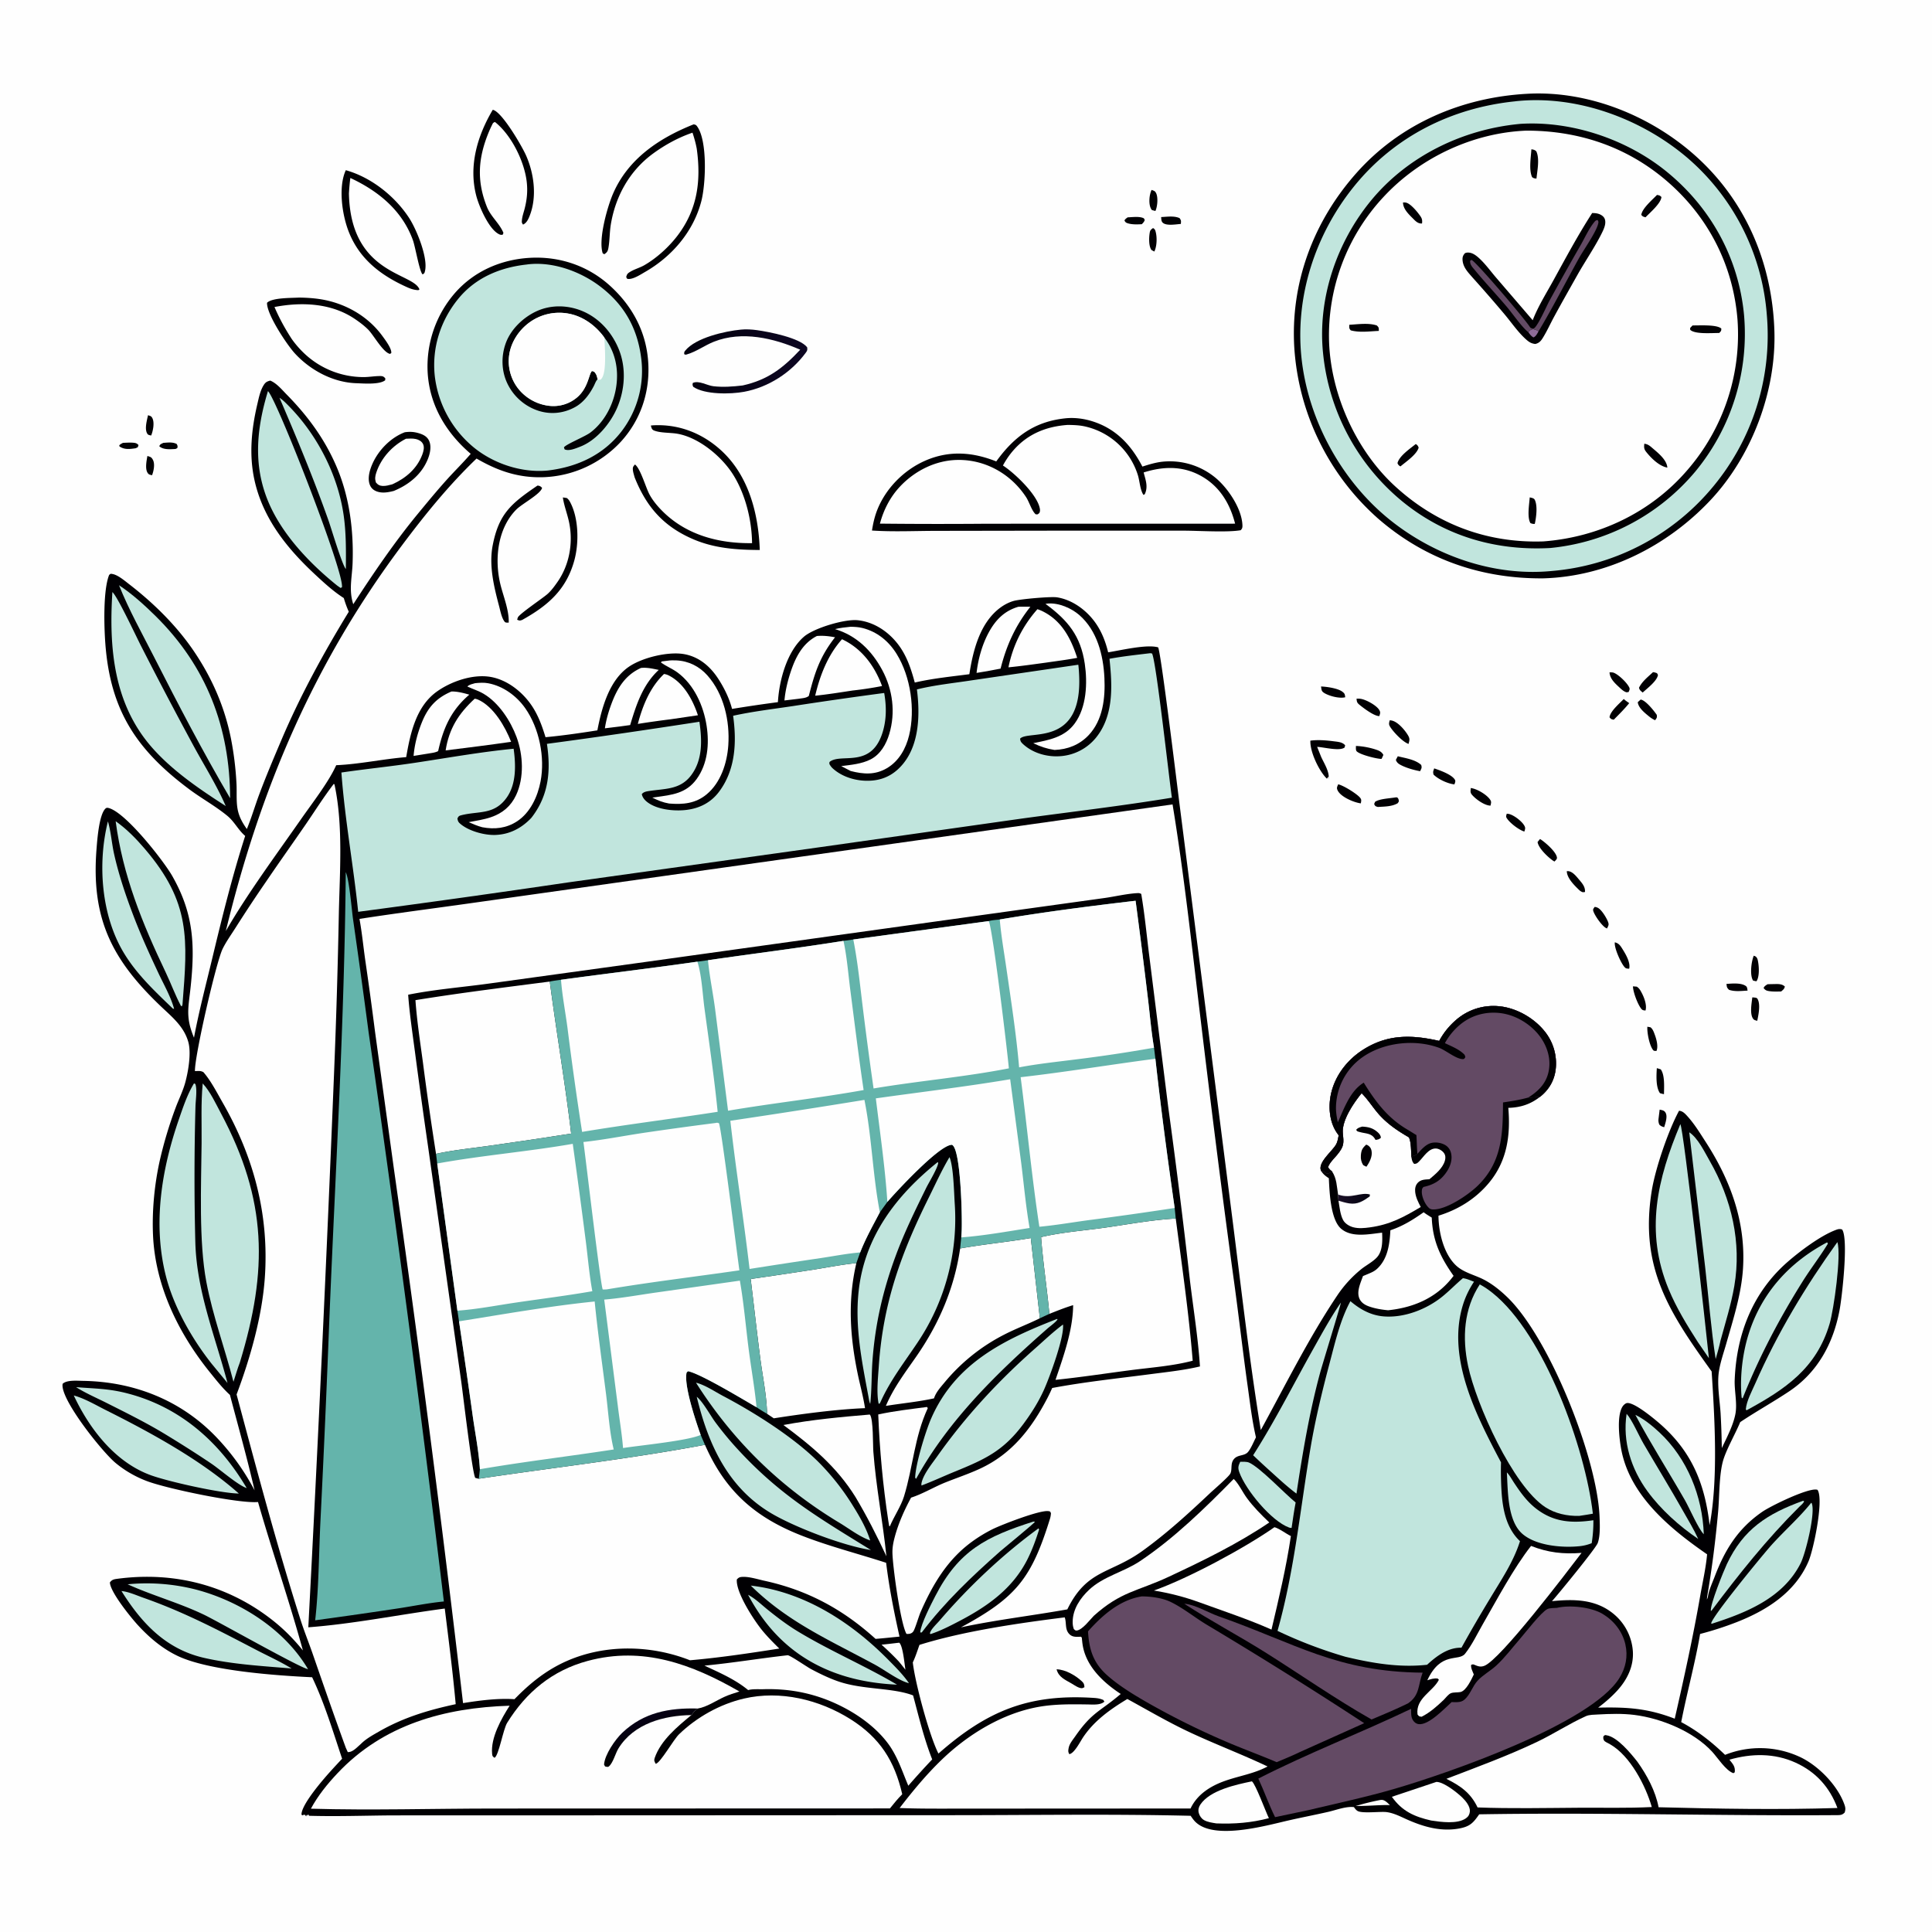 <svg xmlns="http://www.w3.org/2000/svg" style="display:block" viewBox="0 0 2048 2048"><defs><linearGradient id="a" x1="726.618" x2="852.94" y1="379.463" y2="386.929" gradientUnits="userSpaceOnUse"><stop class="stop0" offset="0" stop-color="#02000D"/><stop class="stop1" offset="1" stop-color="#0D0622"/></linearGradient><linearGradient id="b" x1="1445.86" x2="1423.52" y1="1273.77" y2="1263.41" gradientUnits="userSpaceOnUse"><stop class="stop0" offset="0" stop-color="#060412"/><stop class="stop1" offset="1" stop-color="#190E25"/></linearGradient><linearGradient id="c" x1="692.02" x2="680.731" y1="1849.08" y2="1823.17" gradientUnits="userSpaceOnUse"><stop class="stop0" offset="0"/><stop class="stop1" offset="1" stop-color="#070116"/></linearGradient></defs><path fill="#FEFEFE" d="M0 0h2048v2048H0z"/><path fill="#010003" d="M130.378 469.424c3.485-.102 7.182-.406 10.651-.13 2.674.212 4.009.53 5.799 2.513l-.762 2.269-2.296 1.095c-6.092.897-11.864 1.729-17.155-1.986l-.156-1.137c1.104-1.251 2.475-1.82 3.919-2.624m42.783.029c4.636-.282 10.014-1.096 14.201 1.252.961 2.078 1.099 2.126.567 4.327l-1.91.92c-5.542.238-12.739 1.037-17.135-2.874.798-2.397 2.143-2.479 4.277-3.625M1759.31 1176.24c2.52.63 4.65.66 6.15 3.1 2.55 4.13-.13 11.37-1.35 15.54-2.32-.65-3.49-1.08-5.21-2.8-.88-2.47-1.09-3.87-.74-6.55zM156.905 440.139c2.498.861 3.515.815 4.716 3.352 2.313 4.89.553 13.446-1.399 18.19-1.346-.38-3.016-.43-3.866-1.638-3.461-4.917-.595-14.442.549-19.904m-.657 43.209c3.097 1.053 4.183.962 5.835 4.098 2.363 4.488.812 11.869-.913 16.338-2.431-.65-3.573-.552-4.906-2.874-2.579-4.494-.859-12.752-.016-17.562M1195.39 230.393c4.72-.164 11.26-1.072 15.77.454 1.78.602 1.49.804 2.31 2.328-.6 2.004-1.69 3.008-3.11 4.496-4.84.217-10.01.474-14.7-.925-2-.596-2.82-1.198-3.69-3.103 1.01-1.627 1.88-2.159 3.42-3.25m25.34-29.072c2.64 1.013 3.69.992 4.92 3.712 2.1 4.64 1.27 14.058-.88 18.623l-3.7-.996c-.78-1.056-.78-.959-1.4-2.394-2.19-5.092-1.33-14.051 1.06-18.945m609.39 841.669c5.99-.42 15.51-1.38 20.57 2.23 1.55 1.11 1.46 3.09 1.83 4.87-6.64.31-13.29 1.29-19.68-.85-2.48-2.43-2.25-2.95-2.72-6.25M1222.3 241.732c1.74 1.201 2.09 1.585 2.68 3.697 1.7 6.079 1.42 15.626-1.35 21.222l-3-1.622c-2.95-3.963-2.71-12.501-2.05-17.161.5-3.533.8-4.038 3.72-6.136m651.34 801.628a158 158 0 0 1 6.25-.17c4.27-.06 8.88-.56 12.12 2.58-.64 2.78-1.8 3.32-3.87 5.22-4.25.09-8.59.28-12.81-.36-2.78-.42-4.15-1.05-5.84-3.29.89-2.08 2.32-2.77 4.15-3.98m-642.79-813.252c6.37-.299 13.58-1.526 19.53 1.095 1.87 2.619 1.58 2.906 1.38 6.171-4.98.377-14.34 2.096-18.57-.8-2.36-1.617-2.05-3.938-2.34-6.466m515.42 858.272 3.27.57c2.57 1.84 3.7 5.47 4.76 8.34 1.7 4.61 3.68 12.2 1.61 16.76-1.37-.12-2.61.21-3.54-.94-3.92-4.83-6.56-18.58-6.1-24.73M1597.2 862.548c.52.055 1.04.093 1.56.165 5.43.748 14.43 7.755 17.05 12.431 1.5 2.663.85 3.56.08 6.343-5.8-1.718-15.6-9.229-18.74-14.355-1.09-1.77-.36-2.644.05-4.584m260.3 194.732c.68.04 1.36.05 2.03.13 1.39.17 2.75.18 3.5 1.46 3.4 5.78 1.01 16.94-.28 23.24-1.52-.48-3.09-.59-4.14-1.89-4.1-5.14-1.75-16.72-1.11-22.94m1.56-44.19c.54.22 1.11.36 1.62.64 2.35 1.31 2.7 4.21 3.1 6.65.88 5.24 1.31 15.16-1.81 19.75-1.29-.09-.64 0-2.25-.37-1.42-.33-1.3 0-1.93-1.33-2.9-6.09-1.26-19.28 1.27-25.34m-102.75 119.22c1.43.35 2.8.83 4.19 1.29 4.43 6.24 3.46 18.74 3.39 26.26-1.46-.23-2.82-.64-4.24-1.04-4.53-6.29-3.82-18.94-3.34-26.51m-65.93-170.943c1.9.277 1.2.062 2.93.741 4.15 1.628 9.67 10.883 11.27 15.075 1.2 3.156.37 4.11-1.1 7.049-.39-.185-.78-.357-1.16-.555-4.24-2.221-12.17-13.46-13.41-18.157-.52-1.96.46-2.509 1.47-4.153m40.64 84.183 4.03.35c2.62 1.66 3.83 3.94 5.25 6.61 2.65 4.96 5.7 13.19 3.99 18.7-1.89-.24-3.1-.17-4.42-1.79-3.84-4.71-8.83-17.98-8.85-23.87m-70.13-122.115c.44.007.89-.006 1.33.02 4.55.263 8.43 5.123 11.24 8.462 3.52 4.189 7.13 7.994 6.68 13.663l-2.27.22c-2.04-.646-3.13-1.591-4.63-3.059-4.97-4.867-12.3-12.219-12.35-19.306m-260.56-195.734c6.15.233 17.87 1.877 22.7 5.583 2.62 2.006 2.5 2.735 2.97 5.828-6.08 1.59-16.94-1.233-22.28-4.538-3.17-1.96-2.77-3.495-3.39-6.873m320.92 13.269c1.79 1.665 3.78 2.973 5.78 4.373-5.04 6.244-10.74 11.86-16.38 17.562-2.63-.551-2.77-.459-4.47-2.502.49-6.281 10.66-14.8 15.07-19.433m-9.48 257.933c4.47 1.034 6.1 3.887 8.38 7.547 3.4 5.45 8.38 14.02 6.85 20.41-2.76-.15-3.56.03-5.44-2.32-3.79-4.72-10.66-20.04-9.79-25.637m-232.21-153.678 1.53.054c1.03 1.082 1.34 1.491 1.62 3.026.3 1.646-.26 1.837-1.11 3.159-6.13 3.601-13.92 3.481-20.85 3.947-.16-.023-.34-.018-.5-.068-2.42-.746-2.53-.878-3.61-3.052l.99-2.333c4.83-3.32 15.95-3.608 21.93-4.733m40.75-30.697c5.85 1.994 19.38 6.713 22.12 12.404.7 1.452-.26 3.109-.68 4.565-7.15-.795-16.99-5.365-22.11-10.362-.84-3.037-.32-3.702.67-6.607m38.78 20.816c6.47.781 16.43 6.74 20.22 11.931 1.96 2.681 1.27 3.619.69 6.724-6.22-.038-15.46-6.635-19.6-11.444-2.17-2.524-1.5-4.143-1.31-7.211m193.15-122.813c1.66.18.9.033 2.75.558 1.96.557 1.59.734 2.52 2.397-1.07 6.533-11.35 14.124-16.2 18.661-2.03-1.83-3.28-2.413-3.91-5.122 3.39-6.809 9.37-11.356 14.84-16.494m-119.79 176.87c.46.282.94.538 1.39.846 4.82 3.331 15.93 12.901 16.59 18.887.19 1.667-1.57 2.918-2.57 4.118-.54-.302-1.1-.555-1.61-.906-5.47-3.799-15.5-13.305-16.36-19.772zm106.65-147.802c.29.048.6.058.88.144 5.25 1.596 13.27 11.678 16.26 16.044.4 3.073.02 3.078-1.75 5.692-2.48-1.162-4.44-2.405-6.57-4.156-4.4-3.614-11.24-8.979-11.82-14.998zm-32.93-28.901c1.55.002 3.23-.075 4.69.532 5.15 2.13 13.91 10.539 16.26 15.597.86 1.844-.06 2.859-.67 4.708l-2.1.356c-3.23-.727-6.12-3.723-8.53-5.941-4.45-4.115-9.38-8.947-9.65-15.252m-268.21 27.976a19 19 0 0 1 4.05.064c5.74.682 17.12 6.916 20.03 11.833 1.62 2.749.95 3.603.12 6.495-5.31.218-16.53-8.284-20.82-11.774-2.8-2.281-2.97-3.027-3.38-6.618m-19.44 90.722c5.46 1.124 19.42 9.794 23.06 14.013 1.95 2.264 1.34 3.423.98 6.163-.34-.044-.67-.077-1-.131-7.12-1.17-20.23-6.75-23.57-13.512-1.41-2.854-.55-3.739.53-6.533m18.83-40.645c6.76.181 14.88 1.741 21.3 3.887 3.41 1.138 6.11 2.378 7.79 5.622l-1.84 4.052c-.22.044-.43.139-.65.131-5.33-.18-22.44-4.508-25.84-8.073-1.12-1.176-.71-4.026-.76-5.619m35.81-27.201c.96.062 1.16.047 2.21.267 6.4 1.353 13.66 9.897 16.91 15.218 2.41 3.939 1.96 5.317.83 9.549-6.13-2.078-16.17-12.702-19.62-18.334-1.57-2.573-1.04-3.907-.33-6.7m8.57 38.116c8.16 2.051 18.46 3.418 24.8 9.194.95 3.23.21 3.687-1.16 6.652-6.44-1.201-14.31-3.383-20.15-6.389-2.75-1.417-4.57-2.687-5.54-5.653zm-92.67-16.554c8.06-1.062 16.59-.378 24.62.666 4.14.537 9.54.785 12.24 4.329l-.6 2.281c-5.36 4.128-21.72-.333-29.09-.69l4.22 10.555c3.13 6.954 9.33 16.18 7.87 24.107l.11-3.289-1.86 2.326c-.28-.263-.57-.512-.83-.789-8.02-8.387-17.22-27.957-16.68-39.496M596.647 527.343c1.415.095 2.86.395 4.263.612 1.333 1.095 2.232 2.117 3.076 3.631 9.569 17.165 9.948 44.027 4.755 62.737-8.593 30.953-27.972 47.663-55.25 62.852-2.61.845-2.601.825-5.163-.17-.005-.176-.058-.356-.016-.527.15-.609.443-1.178.587-1.789.804-3.406 26.717-20.723 31.607-25.135 4.085-3.686 7.312-8.165 10.45-12.655 12.677-18.137 16.783-41.562 12.33-63.104-1.771-8.562-5.011-16.714-6.463-25.334-.062-.372-.117-.746-.176-1.118m-26.9-12.598c2.251.103 3.388.851 4.866 2.379-1.228 6.369-21.231 16.935-27.214 22.926-20.058 20.082-23.407 52.934-16.956 79.372 3.042 12.464 9.076 26.874 8.83 39.731-.006.302-.026.604-.039.906-1.774-.13-3.274.349-4.432-1.183-3.106-4.108-4.407-11.321-5.708-16.234-5.475-20.672-10.969-43.105-6.82-64.524 6.582-33.983 20.063-44.642 47.473-63.373m-47.398-398.369c.364.114.739.198 1.092.342 9.916 4.034 29.689 37.961 34.138 47.934 8.656 19.403 11.86 44.34 3.748 64.487-1.426 3.542-3.213 7.319-6.864 8.934-1.413-1.921-1.399-2.331-1.207-4.664.329-3.99 1.85-8.159 2.857-12.062 2.493-9.659 3.393-18.836 2.225-28.772-2.56-21.766-16.342-49.547-33.651-63.256-2.495.856-2.341 1.83-3.563 4.06a117 117 0 0 0-2.707 5.972c-11.617 27.672-13.402 52.123-2.191 80.134 4.096 10.232 13.391 17.43 17.446 27.399l-.854 1.984c-2.24.189-2.882-.01-4.903-1.206-10.209-6.041-20.213-29.077-23.121-40.392-8.15-31.704 1.287-63.44 17.555-90.894"/><path fill="url(#a)" d="M785.423 349.401c5.37-.595 11.597-.169 16.963.571 12.922 1.782 45.621 8.163 53.242 18.194.377 2.754.212 3.442-1.44 5.689-15.581 21.191-39.596 36.67-65.393 41.46-14.396 2.673-41.587 3.114-53.893-5.244-.891-1.985-.958-2.053-.473-4.161 6.518-2.873 14.939 2.709 21.807 3.503 10.32 1.194 20.779.399 31.045-.819 26.565-5.901 42.635-18.258 61-37.893-28.267-12.297-61.722-20.272-91.533-8.465-9.495 3.761-18.484 10.431-28.105 13.267-1.818.535-1.682.792-3.394-.113.08-1.896-.204-2.045 1.082-3.641 11.087-13.767 42.348-20.768 59.092-22.348"/><path fill="#010003" d="M366.564 180.41c26.902 7.546 52.007 27.446 67.161 50.712 7.803 11.981 20.253 42.305 16.76 56.223-.548 2.185-.485 2.316-2.484 3.513-3.247-2.43-7.7-29.076-10.306-36.279-11.397-31.505-36.619-52.092-66.303-65.927-.752 5.463-1.176 10.873-1.521 16.372 1.717 86.293 68.56 83.836 74.774 101.819l-1.193.735c-4.322-.143-8.079-1.404-11.999-3.165-28.209-12.673-51.08-30.311-62.259-60.019-6.617-17.585-10.711-46.37-2.63-63.984m-49.626 135.029c7.273.076 14.679.524 21.875 1.599 26.043 3.889 50.632 17.449 66.335 38.865 2.827 3.856 10.336 13.671 9.591 18.381l-1.37.861c-7.502-1.743-17.263-19.917-23.142-25.808-4.182-4.191-9.19-7.93-14.087-11.249-24.923-16.895-56.388-18.176-85.174-12.653 5.145 12.022 11.253 23.094 18.383 34.051a104 104 0 0 0 15.106 16.926 91.55 91.55 0 0 0 60.57 23.321c6.121.047 12.236-1.167 18.285-1.091 2.562.033 3.427.584 5.132 2.391l-.144 2.062c-6.015 4.836-23.094 3.369-30.53 3.129-24.647-.794-48.687-13.646-65.207-31.609-8.24-8.961-30.049-41.58-29.475-53.658 5.443-5.524 25.824-5.002 33.852-5.518m372.958 135.647c.859-.089 1.719-.192 2.582-.238 27.205-1.442 52.27 8.471 72.209 26.824 29.072 26.76 39.331 67.036 40.709 105.344-24.446-.12-47.986-1.697-70.735-11.496-31.301-13.482-49.527-34.299-61.935-65.563-.655-2.498-1.647-5.37-1.856-7.938-.227-2.778.404-3.709 2.257-5.639 5.858 4.343 11.349 24.373 15.42 31.887 3.657 6.751 9.158 13.173 14.638 18.516 25.353 24.718 59.483 33.458 94.038 32.977-.238-24.394-7.124-52.161-20.225-72.857-12.1-19.113-36.005-38.99-58.742-43.087-7.38-1.33-18.15-.721-24.881-3.443-2.67-1.08-2.648-2.82-3.479-5.287m45.414-319.279c2.156.463 2.543.542 3.895 2.477 10.874 15.566 8.972 60.925 4.167 79.238-8.41 32.047-31.067 58.396-59.556 74.739-4.642 2.663-13.593 8.697-19.024 7.242l-.975-1.73c.646-2.94 1.358-3.87 3.963-5.491 4.776-2.972 10.409-4.358 15.27-7.168 13.192-7.628 26.037-19.346 35.238-31.456 21.131-27.813 25.002-58.102 20.306-91.965-1.07-5.893-2.644-11.359-4.505-17.045-14.888 5.068-29.178 12.89-41.851 22.169-24.724 18.103-39.689 44.931-44.711 74.924-1.419 8.469-1.109 17.195-2.677 25.581-.591 3.162-1.651 4.475-4.289 6.18l-1.672-1.019c-4.858-14.794 4.995-49.46 11.032-63.335 16.099-36.997 48.979-58.846 85.389-73.341M429.105 458.198c5.217-.699 9.345-.551 14.448.915 4.553 1.308 8.81 3.234 11.062 7.659 3.031 5.956 1.331 13.787-1.005 19.673-6.508 16.401-20.304 27.46-36.213 33.974-5.784 1.479-12.052 2.633-17.842.566-3.35-1.196-5.899-3.292-7.321-6.596-3.052-7.089-.358-16.132 2.587-22.778 6.458-14.575 19.378-27.741 34.284-33.413"/><path fill="#FEFEFE" d="M430.33 465.083c3.472-.163 7.097-.442 10.52.314 3.003.664 6.023 2.297 7.488 5.114 1.795 3.452.642 7.822-.632 11.237-5.613 15.051-17.57 25.247-31.86 31.653-3.37.859-6.917 1.957-10.431 1.712-3.297-.229-4.933-1.275-6.983-3.758-1.178-3.888-.799-6.602.481-10.453 5.166-15.541 16.992-28.446 31.417-35.819"/><path fill="#010003" d="M1129.67 443.402c9.32-.937 19.09.331 28.02 3.105 25.22 7.842 41.4 25.206 53.29 48.089 7.19-2.263 14.15-4.449 21.67-5.21a75.97 75.97 0 0 1 55.88 17.124c13.14 10.932 27.76 32.526 28.49 50.086.11 2.487-.12 3.682-1.83 5.452-13.85 2.485-44.43.523-59.58.491l-139.36-.004-124.752.197c-22.27.059-44.963 1.118-67.162-.349 1.096-7.05 2.64-14.109 5.182-20.785 8.979-23.58 28.545-43.426 51.662-53.437 25.09-10.864 49.95-8.979 74.89.977a195 195 0 0 1 5.44-7.184c18.29-22.751 38.97-35.575 68.16-38.552"/><path fill="#FEFEFE" d="M1131.89 450.432c5.75.084 11.41.233 17.07 1.362a76.23 76.23 0 0 1 57.16 51.63c2.05 6.401 2.35 15.71 5.96 21.157l1.38-.635c3.86-8.014.93-15.076-1.14-23.133a145 145 0 0 1 4.95-1.439c19.98-5.399 39.35-4.639 57.47 6.053 18.77 11.073 29.27 29.041 34.52 49.688l-262.54.061a5896 5896 0 0 1-113.964-.111c3.956-14.705 10.852-28.198 21.318-39.34 15.7-16.716 37.634-27.754 60.756-28.176 29.59-.539 56.69 14.77 72.82 39.361 3.54 5.383 5.74 14.031 10.13 18.228 2.62.298 2.07.137 3.99-1.33.6-1.48.82-2.401.6-4.028-1.97-14.722-26.84-38.348-39.23-46.316 3.2-5.899 6.8-11.216 11.24-16.269 15.22-17.322 34.83-25.159 57.51-26.763"/><path fill="#010003" d="m1618.65 99.44 1.26-.073c65.18-3.382 132.13 24.272 179.74 68.002 51.82 47.606 78.68 112.408 81.24 182.235 2.36 64.528-23.78 134.002-68.14 181.028-45.77 48.519-109.64 80.592-176.88 82.442-65.75.531-125.52-20.197-175.37-63.652a264.84 264.84 0 0 1-88.46-180.44c-4.32-69.057 20.3-134.41 66.02-185.787 46.48-52.226 111.54-79.918 180.59-83.756"/><path fill="#C1E5DD" d="M1606.16 107.402c.27-.039.53-.09.79-.118 64.27-6.836 132.6 18.346 181.3 59.632a243.93 243.93 0 0 1 84.66 166.941 251.1 251.1 0 0 1-60.1 185.715 248.66 248.66 0 0 1-168.05 85.713c-60.84 5.89-123.15-15.841-170.55-53.535-51.58-41.021-87.24-105.979-94.47-171.376-7.25-65.663 14.42-131.958 55.78-183.028 42.8-52.864 103.5-83.073 170.64-89.944"/><path fill="#010003" d="M1610.54 131.411c.27-.03.55-.073.83-.091 54.35-3.517 113.15 16.3 155.25 50.561 46.88 38.153 76.27 91.435 82.1 151.631a229.23 229.23 0 0 1-51.63 166.356 229.4 229.4 0 0 1-153.84 81.046c-57.73 3.133-111.61-12.571-156.7-49.378a233.27 233.27 0 0 1-84.1-157.637c-5.78-57.626 14.48-117.15 51.11-161.576 38.74-46.979 96.92-75.127 156.98-80.912"/><path fill="#FEFEFE" d="M1618.1 138.473c55.06.006 105.77 16.807 147.93 52.681 44.43 37.809 71.14 89.583 75.79 147.625a219.33 219.33 0 0 1-53.06 159.408c-38.55 45.017-94.15 71.342-152.86 75.736-59.56 1.934-113.06-18.184-157.05-58.476-41.23-37.765-67.87-96.937-69.97-152.708a215.18 215.18 0 0 1 57.82-154.094c38.61-41.572 94.74-67.984 151.4-70.172"/><path fill="#010003" d="M1621.57 527.256c1.74.398 4.36.719 5.25 2.403 3.34 6.296 1.63 18.988.11 25.706-1.81.101-2.88-.187-4.58-.83-3.74-6.044-1.26-20.175-.78-27.279m-134.31-312.615c1.13-.013 2.1-.079 3.23.169 4.37.954 10.61 8.208 13.3 11.774 2.86 3.783 4.27 5.501 3.6 10.313-.35.004-.7.03-1.06.012-3.93-.192-6.39-3.16-9.01-5.762-4.58-4.551-10-9.919-10.06-16.506m269.22-8.016c2.54.472 2.9.425 4.7 2.223-.46 6.697-12.21 16.618-16.84 21.477-2.42-.667-2.87-.658-4.49-2.522.83-6.884 11.89-16.174 16.63-21.178m-255.7 264.056c1.79 1.2 2.3 1.809 3.04 3.834-2.06 7.367-13.51 14.997-19.3 19.905-1.77-1.042-2.31-1.579-3.13-3.461 1.8-7.623 13.4-15.418 19.39-20.278m122.56-312.419c2.33.349 3.44.532 5.2 2.146 3.73 7.915 1.02 20.347.18 28.894-2.22-.211-2.77-.247-4.6-1.477-3.6-7.773-1.29-21.042-.78-29.563M1430.3 344.284c9.25-.495 20.37-2.228 29.2.723 2.33 2.325 2.01 2.411 2.12 5.761-9.66.413-20.3 1.987-29.72-.563-2.05-2.163-1.56-3.015-1.6-5.921m312.74 126.074c3.48.517 5.16 1.68 7.76 3.914 6.27 5.391 16.05 12.874 16.66 21.412-8.52-1.507-16.95-9.811-22.26-16.434-2.64-3.298-2.51-4.918-2.16-8.892m51.15-125.39c6.5.149 25.75-1.189 30.48 3.349-.05 2.734-.32 2.643-2.22 4.675-7.32-.095-23.64 1.369-29.77-2.604-1.37-.886-.9-.846-1.06-2.714zm-106.43-119.13c3.29.027 6.34.288 9.25 1.929 2.29 1.295 3.96 2.98 4.48 5.673.73 3.806-.74 7.817-2.31 11.213-6.85 14.756-18.77 32.055-27.02 46.747-8.27 14.716-16.62 29.406-24.67 44.238-3.98 7.322-7.46 15.106-11.82 22.196-2.16 3.52-3.96 5.776-8.17 6.795-3.95-.425-6.32-1.792-9.32-4.398-8.54-7.421-15.78-18.061-23.05-26.764a1528 1528 0 0 0-33.57-38.603c-5.05-5.861-10.83-11.333-11.21-19.576-.14-2.984.67-4.817 2.64-6.96 1.72-.614 2.69-.716 4.56-.503 3.41.388 6.57 2.57 9.1 4.746 7.16 6.16 13.25 14.725 19.43 21.907l38.65 44.986c5.57-14.506 14.41-28.565 21.9-42.196 13.19-23.994 26.27-48.429 41.13-71.43"/><path fill="#8D6B97" d="M1625.13 348.909c2.25.57 3.87.952 5.81 2.29-1.67 2.796-2.37 4.967-5.3 6.479-2.57-1.158-3.87-3.309-5.51-5.494 1.83-2.403 2.08-2.391 5-3.275"/><path fill="#634A64" d="M1625.11 348.502c.36-.178.75-.307 1.08-.534 4.27-2.945 13.26-23.519 16.14-28.884a3197 3197 0 0 1 33.15-59.131c4.51-7.862 8.79-17.508 14.46-24.463 1.3-1.591 1.51-1.805 3.57-2.287 1.09 1.895 1.06 2.07.56 4.136-2.12 8.811-15.25 27.326-20.26 36.315-14.34 25.742-27.73 52.283-42.87 77.545-1.94-1.338-3.56-1.72-5.81-2.29-2.92.884-3.17.872-5 3.275-7.05-5.555-16.71-19.701-22.95-27.068-11.04-13.044-22.78-25.464-33.66-38.654-2.57-3.126-5.51-5.874-5.11-10.145l1.53-.812c5.46 2.697 56.28 62.41 61.67 70.928 1.02 1.605 1.75 1.453 3.5 2.069"/><path fill="#010003" d="M498.976 481.077c-25.605-21.91-43.093-50.453-45.556-84.81a118.7 118.7 0 0 1 29.109-85.97c20.254-22.929 48.637-35.219 79.042-36.979 31.3-1.812 61.381 8.244 84.707 29.27 24.518 22.099 39.486 50.436 40.993 83.676 1.385 30.555-8.53 59.476-29.275 82.13a117.46 117.46 0 0 1-81.48 37.434c-26.577.967-48.573-6.5-71.353-19.748-29.509 28.322-54.958 59.791-79.425 92.513-93.184 124.624-149.809 257.814-186.357 408.372 22.518-39.127 53.838-81.516 79.928-118.902 11.214-16.068 28.238-38.008 36.299-55.235l.801-1.686c24.862-1.059 49.415-6.547 74.188-8.56 4.311-25.128 10.471-53.719 32.506-69.484 15.1-10.804 37.967-18.677 56.597-15.586 17.494 2.904 33.391 15.299 43.345 29.609 7.289 10.478 11.527 22.222 15.226 34.346 18.336-1.71 36.775-4.393 54.969-7.253 4.529-23.484 12.42-52.992 33.368-67.391 14.235-9.784 42.066-16.551 59.1-13.32 15.636 2.965 27.273 13.091 35.696 26.066 6.25 9.627 11.747 20.762 14.586 31.917a1565 1565 0 0 1 48.629-7.179c1.325-23.005 9.435-53.548 27.525-69.309 10.429-9.085 43.066-18.983 57.087-17.527 16.939 1.759 31.906 11.672 42.245 24.881 9.565 12.221 14.238 26.387 18.221 41.178 18.889-4.389 38.643-6.327 57.853-8.841 3.89-25.115 11.22-54.635 32.91-70.605 4.27-3.148 9.39-5.83 14.54-7.184 7.12-1.87 39-4.756 45.61-3.683 16.67 2.706 31.79 14.12 41.19 27.827 6.33 9.235 10.26 19.595 12.88 30.431 13.07-1.99 40.7-8.769 52.98-5.258 3.01 4.971 20.82 151.693 22.98 168.541l54.62 428.442c9.99 77.53 18.6 155.59 31.24 232.72 26.2-47.82 51.12-98.2 81.57-143.46a126.4 126.4 0 0 1 25.03-27.17c5.33-4.3 14.18-8.76 17.94-14.25 4.66-6.81 4.41-16.47 4.06-24.36-13.68 1.46-31.9 5.62-43.4-4.13-11.06-9.38-12.32-37.89-13-51.68l-.08-1.88c-3.47-2.32-5.78-4.03-8.06-7.56-4.38-8.83 11.77-20.93 15.87-28.5 1.5-2.77 2.03-6.37 2.64-9.43a64 64 0 0 1-2.64-3.78c-7.32-11.52-8.41-27.02-5.51-40.11 4.35-19.69 17.38-36.36 34.26-47.03 25.93-16.4 51.4-15.8 80.43-9.17a78 78 0 0 1 18.15-22.45 60.26 60.26 0 0 1 45.06-14.33c18.22 1.67 36.75 12.09 48.26 26.25a54.1 54.1 0 0 1 11.96 40.99c-1.48 11.77-7.23 21.39-16.45 28.73-10.14 7.99-20.84 11.45-33.73 11.78 2.51 29.4-1.33 56.81-20.96 80.04-14.09 16.66-32.33 27.85-53.06 34.27.13 17.27 5.31 39.71 18.1 52.27 8.11 7.96 19.89 10.31 29.76 15.37 9.28 4.76 17.78 11.65 25.24 18.87 44.91 43.46 95.26 170.67 97.66 232.84.31 8.06.87 20-1.94 27.67-2.08 5.67-41.7 54.06-48.51 61.61 23.02-2.34 45.98-2.22 64.89 13.14a56.44 56.44 0 0 1 20.84 39.68c1.13 16.04-5.95 30.38-16.51 41.94-6.02 6.6-13.11 12.71-20.25 18.08 30.55-.66 52.2.57 81.17 11.72 9.87-43.26 19.37-86.39 26.99-130.1 2.53-14.52 6.01-29.48 7.31-44.14-38.99-26.94-81.93-62.18-91.02-111.3-2.1-11.4-4.97-35.68 1.51-45.54.9-1.37 2.95-3.28 4.59-3.5 8.02-1.1 31.08 18.44 37.13 23.91 32.37 29.23 45.53 62.76 50.48 105.57 9.16-48.84 5.38-113.12 2.13-162.98-44.76-62.4-76.7-110.07-63.47-191.66 3.86-23.76 17.51-63.61 28.9-84.67 3.91.19 6.59 3.23 9.1 6.02 7.36 8.16 13.21 17.8 19.17 27.01 26.29 40.63 42.61 84.98 39.55 134.02-1.7 27.2-10.37 53.93-17.81 80-2.71 9.48-6.15 19.26-7.69 28.99-2.18 13.82.84 30.55 1.74 44.62a858 858 0 0 1 1.29 36.91c5.21-11.01 12.13-24.21 14.41-36.18 2.12-11.15-1.2-24.54-.75-36.08 1.9-48.56 19.09-92.89 56.28-125.27 13.03-11.35 34.77-27.68 50.93-33.72 2.38-.9 4.23-1.39 6.7-.43 6.85 10.09-.11 71.57-2.81 85.73-6.72 35.19-23.23 65.65-53.36 85.79-16.98 11.35-34.91 21.24-51.91 32.63-5.18 12.64-15.49 30.18-18.58 42.45-3.87 15.38-3.37 36.43-4.84 52.73-2.73 30.38-6.47 59.77-11.63 89.82l.08-.02-.39 3.07c.91-1.75.97-2.02 1.27-3.79 1.14-6.76 4.61-14.11 7.06-20.55 10.89-28.62 24.79-50.97 50.3-68.57 9.29-6.41 47.36-24.86 57.43-23.64 1.25.15 1.27.15 1.81 1.29 5.7 11.89-4.82 62.56-10.16 74.93-14.17 32.85-44.3 51.91-76.43 64.44a341 341 0 0 1-38.42 12.39c-5.37 31.46-13.96 62.19-20.03 93.47 17.21 9.08 32.51 21.2 46.49 34.69a100.05 100.05 0 0 1 78.38 1.79c19.95 8.92 41.19 30.59 48.32 51.4 1.02 2.98 1.06 4.9.08 7.95-2.54 2.58-4.38 2.74-7.97 2.77-126.43.87-252.99-3.02-379.43-.87-6.12 8.71-9.45 12.74-20.57 14.9-19.69 3.82-38.48-1.61-56.3-9.58-6.81-3.06-13.81-6.71-21.3-7.67-6.69-.86-26.34 1.79-31.01-1.36-1.64-1.1-2.49-2.37-3.63-3.94-8.39-.96-18.65 3.06-26.9 4.96-14.01 3.22-28.14 5.92-42.16 9.11-24.29 5.53-82.38 22.29-100.71-.33-1.18-1.45-2.25-2.99-3.3-4.53-84.05-2.03-168.28-.65-252.35-.65l-466.18.2-127.533.02c-29.431.2-59.12 1.29-88.53.41l-.628-1.21-.704.04-.649 1.1-.639-1.04-.383 1.86-1.238-1.78c-2.042.13-1.316-.27-2.397.62l-1.293-.66c-.551-10.42 22.988-37.46 30.216-45.5a775 775 0 0 1 12.822-13.9c-9.593-28.64-18.74-59.14-31.781-86.37-37.904-1.77-109.485-6.83-142.588-22.62-16.135-7.7-29.948-19.37-41.98-32.47-7.395-8.04-29.427-35.13-29.81-45.41 1.994-2.64 3.671-3.27 6.95-3.73 60.434-8.31 118.408 6.37 166.315 44.45 11.836 9.41 21.811 19.64 31.344 31.36-14.512-52.78-32.496-104.67-47.587-157.33-20.188 1.83-97.626-14.32-118.376-22.41a116 116 0 0 1-32.823-19.17c-13.798-11.59-54.99-62.98-56.055-81.38-.057-.98.027-1.3.136-2.35 4.418-4.29 15.677-3.21 21.604-3.12 53.501.83 103.056 20.12 140.48 58.79a249.8 249.8 0 0 1 41.387 57.25c-7.785-33.92-17.263-67.48-26.115-101.14-7.762-7.03-14.556-15.72-21.14-23.87-33.34-41.25-57.936-91.48-60.39-145.13-1.202-26.3 1.52-54.38 7.276-80.02a437 437 0 0 1 16.589-55.18c3.323-8.99 7.88-18 10.362-27.23 3.157-11.74 6.48-31.15 3.109-42.9-4.739-16.52-17.362-26.46-29.275-37.82-51.919-49.51-73.7-93.034-67.991-166.227.741-9.505 2.6-35.926 9.224-42.903.942-.992 1.795-1.265 3.098-.994 17.985 3.748 58.892 56.258 67.887 72.005 22.592 39.551 24.283 72.559 19.679 116.849-2.412 23.2-5.742 32.53 3.447 54.73 5.364-28.47 12.726-56.34 19.468-84.49 10.363-43.271 21.2-87.012 34.803-129.384-7.521-6.434-11.254-14.976-18.878-21.265-12.545-10.347-27.333-18.427-40.407-28.188-55.682-41.575-83.579-83.312-88.933-154.094-1.374-18.165-2.499-57.024 4.032-73.175 1.868-1.298 1.072-1.258 3.059-.998 5.971.783 13.575 7.368 18.242 10.97 25.619 19.771 49.993 43.692 68.228 70.531 19.393 28.543 32.823 59.158 39.581 93.029a339 339 0 0 1 5.878 48.154c.464 8.903-.466 18.769 1.319 27.447 1.575 7.652 5.168 13.967 9.646 20.277 4.933-11.915 8.513-24.333 13.016-36.413 7.33-19.666 15.602-39.123 23.815-58.438 19.863-46.71 44.755-92.181 71.231-135.477-2.139-4.806-3.809-9.454-5.291-14.501-11.055-7.08-20.547-15.799-30.133-24.705-30.066-27.934-55.651-59.618-64.603-100.573-5.845-26.743-3.128-53.929 3.09-80.328 1.6-6.793 3.043-14.352 6.834-20.306 1.875-2.945 3.556-3.794 6.867-4.613 6.732 2.751 12.375 9.664 17.402 14.773 22.671 23.043 41.008 48.085 53.532 78.089 13.207 31.64 17.549 66.581 16.329 100.694-.547 15.298-4.23 28.445.717 43.501 21.139-32.605 43.612-65.683 68.336-95.704 10.21-12.397 20.485-24.883 31.247-36.803 8.179-9.057 17.005-17.654 24.919-26.923"/><path fill="#FEFEFE" d="M1461.84 1908.31c1.12-.2 2.02-.41 3.2-.34 3.26.22 6.09 3.44 8.35 5.54-7.18-.27-14.46.28-21.64.57a395 395 0 0 1-14.65.38c8.19-2.46 16.35-4.48 24.74-6.15m-509.472-166.89.835-.09c3.908 2.98 5.672 23.08 6.594 28.68a432 432 0 0 0-6.896-8.64c-5.907-6.29-12.024-12.17-18.441-17.95 5.975-.54 11.947-1.32 17.908-2M679.465 708.055c6.461-.719 12.542.831 18.852 2.074-17.028 15.76-23.814 36.854-30.333 58.472l-10.794 1.485-15.987 1.964c1.347-8.992 3.909-17.865 7.108-26.367 6.226-16.547 14.547-30.103 31.154-37.628m400.005-64.837c4.24-.187 8.54-.041 12.79-.053-15.94 20.137-25.3 40.752-31.6 65.607l-14.41 2.728-11.06 1.807c1.68-14.582 5.87-29.86 12.88-42.807 7.17-13.248 16.58-22.978 31.4-27.282m-213.546 30.977c6.712-.575 12.693.134 19.25 1.358-16.108 20.662-21.439 37.263-27.786 62.142-2.619 2.266-6.777 2.411-10.126 2.944a1325 1325 0 0 1-15.715 1.879c.874-9.926 3.238-19.947 6.313-29.407 5.142-15.817 12.628-31.012 28.064-38.916m-387.334 58.82c6.411-.108 12.785 1.626 18.901 3.357-19.413 16.661-27.546 35.313-33.034 59.825-3.05 1.644-6.685 1.942-10.087 2.547l-15.948 2.568c.998-12.097 4.195-24.129 8.71-35.384 6.48-16.155 15.318-26.018 31.458-32.913"/><path fill="#C1E5DD" d="M1314.68 1549.54c2.8.01 6.83-.27 9.41.88 11.65 5.18 37.51 32.62 49.34 42.28-1.7 8.95-2.97 17.96-4.29 26.97-1.11-.04-1.51.01-2.69-.42-18.95-6.95-45.83-39.75-52.62-58.33-1.79-4.88-1.29-6.89.85-11.38m418.88-49.73c9.29 4.49 18.03 11.62 25.55 18.65 29.47 27.54 45.62 67.78 46.98 107.9-5.71-5.56-15.09-27.52-20.05-36.19-17.31-30.22-36.12-59.6-52.48-90.36"/><path fill="#FEFEFE" d="M703.876 714.455c1.818.232 3.459.764 5.095 1.589 15.901 8.011 25.503 25.977 30.849 42.164l-29.058 4.279a1014 1014 0 0 0-34.65 4.897c5.175-19.492 12.94-38.783 27.764-52.929"/><path fill="#C1E5DD" d="m1911.2 1590.94 1.13.23c.22 1.76-3.62 4.74-4.99 6.11-34.51 34.33-63.85 71.22-93.04 110.06l-.7.32c-1.17-6.22 13.75-42.85 16.93-49.61 17.48-37.17 43-53.45 80.67-67.11"/><path fill="#FEFEFE" d="M503.225 740.64c1.267.211 2.417.49 3.596 1.019 16.498 7.405 28.674 28.645 34.984 44.711-11.409 1.697-22.874 3.118-34.305 4.666l-35.109 4.437c3.596-23.137 13.779-39.089 30.834-54.833M1522.45 1888.95c.23-.02.45-.06.67-.05 7.68.4 21.28 11.09 26.86 16.48 3.57 3.44 8.64 9.48 8.14 14.9-.3 3.17-1.59 5.4-4.22 7.23-9.14 6.35-26.36 3.89-36.81 2.32-17.85-4.05-30.88-9.9-41.65-25.15z"/><path fill="#C1E5DD" d="M1724.28 1498.73c5.46 5.82 13.22 23.5 17.78 31.35 13.91 23.92 28.42 47.45 42.02 71.57 5.49 9.74 11.49 19.5 16.1 29.69-19.95-13.44-39.64-31.17-53.82-50.57-17.28-23.64-26.53-52.74-22.08-82.04"/><path fill="#FEFEFE" d="M1327.04 1888.29c3.78 2.53 14.79 32.55 18.03 39.06-18.65 4.89-36.46 6.26-55.66 5.54-4.22-.67-9.24-1.35-13.02-3.47-2.8-1.58-4.76-4.45-5.61-7.5-.89-3.18-.22-6.18 1.57-8.89 10.13-15.38 38.16-21.29 54.69-24.74"/><path fill="#C1E5DD" d="m1095.43 1612.94 1.67.17c-.31 1.37-33.08 28.01-36.96 31.45-30.16 26.71-58.59 53.68-83.002 85.85-.523.22-1.134.03-1.7 0 .839-9.2 11.493-29.71 15.89-38.27 24.982-48.65 54.392-63.34 104.102-79.2"/><path fill="#FEFEFE" d="M892.558 677.621c20.941 9.699 34.631 28.355 42.449 49.598a364 364 0 0 1-31.247 4.765c-13.179 1.989-26.354 4.157-39.62 5.482 5.034-21.552 13.449-43.198 28.418-59.845m207.142-31.834c2.45.769 4.66 1.725 6.93 2.926 19.41 10.249 28.76 28.58 35.23 48.645-10.95 2.071-22.07 3.44-33.1 5.058-13.24 1.791-26.47 3.701-39.77 4.976 4.76-23.304 14.99-43.807 30.71-61.605"/><path fill="#C1E5DD" d="M793.012 1690.54c7.603 3.96 14.494 10.79 21.189 16.15 9.847 7.89 20.02 15.65 30.797 22.22 34.157 20.8 71.357 36.51 105.864 56.89-18.745-.87-37.374-3.56-55.365-9.02-46.728-14.2-79.963-43.59-102.485-86.24M296.285 421.664c3.587 2.331 6.727 5.564 9.728 8.609 30.301 30.742 52.191 73.23 58.291 116.038 2.693 18.899 2.506 37.829 2.303 56.859-4.004-4.453-15.363-42.854-18.344-51.287-15.665-44.312-33.444-87.072-51.978-130.219M1597.34 1560.81c2.96 3.04 5.25 7.4 7.62 10.97 7.05 10.65 14.05 20.47 24.41 28.21 18.56 13.87 37.53 14.73 59.68 11.53a145.5 145.5 0 0 1-1.8 24.34c-4.27 1.69-8.41 2.72-12.97 3.18-18.34 1.87-45.82-.47-60.37-12.99-16.1-13.85-15.44-45.79-16.57-65.24m-496.43 59.29.57 1.27c-3.36 10.76-7.51 22.11-12.64 32.15-15.68 30.73-42.13 49.31-71.98 64.92-9.82 5.13-19.88 10.33-30.443 13.76l-.638-.54c.037-.27.038-.54.109-.8 1.05-3.91 7.445-9.88 10.211-13.11 30.691-35.78 66.731-69.84 104.811-97.65m835.94-303.18.79 1.41c-8.34 13.73-18.36 26.59-26.93 40.29-24.81 39.64-46.23 80.33-63.47 123.76l-1.03-.89c-2.05-21.58.88-46.53 7.36-67.22 13.67-43.64 43.22-76.22 83.28-97.35"/><path fill="#FEFEFE" d="M1108.24 640.113c.85-.131 1.7-.272 2.55-.34 11.68-.923 25.02 4.891 33.57 12.423 18.75 16.509 25.2 42.312 26.36 66.311 1.02 21.248-1.51 44.828-16.85 60.956-9.66 10.152-22.26 15.02-36.03 15.518-8.29-1.264-15.04-3.554-22.54-7.164 16.63-3.42 33.14-6.192 43.91-20.877 12.64-17.226 13.7-42.895 10.7-63.282-4.37-29.738-18.07-46.208-41.67-63.545"/><path fill="#C1E5DD" d="M795.89 1680.8a210 210 0 0 1 13.098 1.97c51.137 9.66 96.171 39.82 132.286 76.33 7.744 7.83 16.038 16.07 22.26 25.15-10.45-2.45-25.84-14.07-35.685-19.41-47.868-25.98-92.593-45.17-131.959-84.04M80.66 1470.44c20.22 1.65 34.459 1.39 54.835 6.73 55.675 14.57 97.162 51.37 126.016 100.25-8.994-2.84-28.095-19.56-37.306-25.79-15.687-10.61-31.883-20.81-48.047-30.68-20.577-12.56-42.332-23.3-63.855-34.12-10.467-5.26-21.775-10.11-31.644-16.39"/><path fill="#FEFEFE" d="m982.617 1491.46.873 1.21c-14.285 30.9-15.489 61.95-25.197 93.54-3.257 10.6-10.612 21.2-14.984 31.69l-.751-.26-.963-5.88c-5.696-37.47-9.121-74.5-10.624-112.37 16.925-3.69 34.481-5.65 51.646-7.93"/><path fill="#C1E5DD" d="M114.414 870.682c3.25 11.154 4.016 23.394 6.576 34.798 5.088 22.66 12.78 45.262 21.107 66.922 7.717 20.074 16.651 39.578 25.787 59.038 5.712 12.16 13.191 25.11 16.69 38.04l-1.371-.35c-19.027-18.33-38.088-36.09-51.88-58.92-24.092-39.866-28.087-94.954-16.909-139.528m20.86 808.728a210.5 210.5 0 0 1 72.513 5.61c46.466 12.21 93.906 42.18 118.732 84.36-7.833-.99-95.211-50.5-110.343-57.74-26.336-12.61-54.433-20.26-80.902-32.23"/><path fill="#FEFEFE" d="M901.565 664.396c4.32.073 8.423.25 12.644 1.3 15.691 3.904 27.956 14.05 36.32 27.598 14.869 24.083 19.834 58.854 13.156 86.279-3.411 14.007-10.764 27.23-23.51 34.729-12.577 7.399-24.918 6.466-38.409 2.997l-10.046-5.198c10.302-1.3 21.823-2.315 31.198-7.12 10.398-5.328 16.456-16.027 19.717-26.856 6.832-22.684 3.764-46.96-7.373-67.724-11.124-20.74-27.307-36.658-50.077-43.524 5.452-1.338 10.807-1.922 16.38-2.481M707.77 700.364c3.021-.46 6.132-.454 9.18-.316 12.946.584 24.409 6.314 32.968 15.974 17.444 19.688 23.871 48.291 22.115 74.001-1.286 18.826-7.998 39.633-23.006 52.05-11.838 9.795-25.138 10.902-39.712 9.701-6.467-1.071-12.041-3.317-17.824-6.284l3.35-.462c17.339-2.419 32.446-3.792 43.61-19.195 11.762-16.228 13.561-37.175 10.59-56.459-3.262-21.181-13.19-43.459-30.847-56.511-5.537-4.093-12.014-6.556-17.57-10.61l.854-1.104zm-204.15 23.827c4.679-.434 9.308-.786 13.96.094 15.846 2.997 30.039 13.395 39.204 26.46 14.886 21.219 21.08 52.076 16.27 77.459-3.037 16.028-10.83 33.159-24.853 42.371-11.334 7.447-23.942 8.833-36.984 6.327-5.033-1.319-9.611-3.293-14.358-5.37 7.842-1.514 16.162-2.721 23.721-5.316 12.145-4.169 21.029-11.624 26.521-23.361 8.671-18.529 7.471-42.675.493-61.527-6.366-17.203-18.796-36.339-34.898-45.854-5.382-3.18-11.591-5.075-17.264-7.715 1.909-2.184 5.409-2.695 8.188-3.568"/><path fill="#C1E5DD" d="m1120.48 1398.15.49.19c-.04 1.89-8.28 7.93-10.28 9.68-53.16 46.66-105.09 97.09-139.58 159.6l-1.006-1.11c.322-14.46 11.107-49.42 16.958-62.83 25.648-58.76 77.128-83.6 133.418-105.53m799.54 194.78c.39.43.44.42.68 1.13 3.63 10.62-6.65 52.59-12.01 63.17-18.57 36.65-57.32 52.25-94.28 64.06l-.47-.42c.21-6.37 54.57-72.63 63.6-82.71 13.76-15.36 29.63-29.18 42.48-45.23M738.573 1480.65c6.46 5.01 14.657 20.17 19.892 27.21 6.603 8.87 13.739 17.61 21.164 25.81 45.844 50.58 86.602 74.24 143.576 109.41-29.369-4.4-82.34-24.71-107.145-39.82-45.077-27.45-65.526-73.1-77.487-122.61m-609.801 205.92c7.514.68 16.153 4.66 23.335 7.17 42.913 15.04 79.403 34.28 119.463 55.17 12.458 6.5 25.559 12.41 37.516 19.75-30.719-2.58-62.437-4.36-92.552-11.2-40.586-9.22-66.354-36.72-87.762-70.89m1292.648-305.78c.12 1.43-19.68 65.69-22.11 74.65-11.42 42.29-18.45 84.59-25.01 127.84-8.93-6.68-17.05-14.12-25.3-21.61a855 855 0 0 1-20.62-19.03c23.38-36.69 43.03-75.82 64.32-113.76 9.12-16.24 18.12-32.76 28.72-48.09m-427.494-148.85.609.61c-.248 5.22-10.008 21.16-12.661 26.55-11.535 23.47-23.11 47.06-32.202 71.6-13.591 36.68-21.802 71.95-24.762 111.05-1.163 15.36-.755 31.19-2.408 46.42-1.12-2.45-1.398-4.79-1.85-7.41-6.958-37.36-14.6-73.75-10.458-112.04 6.236-57.65 39.694-101.37 83.732-136.78M78.22 1479.26c11.537 3.15 23.203 10.1 33.914 15.47 48.065 24.1 100.685 52.75 141.053 88.49-19.448-.29-73.915-12.49-92.821-19.24-38.067-13.6-65.46-49.08-82.147-84.72"/><path fill="#FEFEFE" d="m921.76 1499.49.521.21c3.562 5.44 2.921 31.38 3.515 39.2 2.824 37.25 10.022 73.72 13.828 110.78-10.028-21.58-20.563-42.3-32.756-62.76-19.926-32.06-46.498-54.22-76.425-76.36 30.111-5.65 60.812-8.49 91.317-11.07"/><path fill="#C1E5DD" d="M1790.68 1200.29c9.17 5.94 16.39 21.11 21.75 30.46 23.08 40.26 33.9 86.29 26.01 132.47-3.32 19.44-9.41 38.7-14.59 57.73-1.4 6.65-3.33 13.17-5.18 19.71-4.95-32.32-7.46-65.24-11.17-97.75zM122.605 870.548c11.708 8.205 21.828 18.64 31.082 29.48 48.524 56.839 45.263 95.386 39.769 164.732l-.648 2.02-1.073-.59c-6.091-11.5-10.542-23.81-16.145-35.56-24.814-51.995-45.428-102.597-52.985-160.082M1947.69 1316.68c4.43 13.73-3.85 71.83-8.22 86.59-13.96 47.1-46.7 69.28-88.05 91.71l-.81-.99c.78-8.89 6.47-19.29 10.08-27.5 23.45-53.35 53.07-102.58 87-149.81M126.162 620.387c13.637 8.925 27.226 21.249 38.786 32.671 53.894 53.25 78.762 117.998 78.983 193.072-28.598-48.633-55.002-99.34-80.595-149.646-12.798-25.155-26.676-49.864-37.174-76.097"/><path fill="#FEFEFE" d="M1509.14 1285.05c2.7 2.11 5.68 3.84 8.58 5.65.99 24.78 9.06 41.76 23.15 61.76a138 138 0 0 1-2.43 3.05c-17 20.93-40.89 30.72-67.01 33.42-6.68-.63-13.32-1.69-19.68-3.87-4.47-1.52-8.62-3.89-10.64-8.36-3.41-7.59 1.23-16.83 3.69-24.02a456 456 0 0 0 6.27-2.62c3.35-1.39 6.1-2.68 8.8-5.17 11.28-10.45 13.25-26.24 13.99-40.76 13.07-4.31 24.08-11.21 35.28-19.08"/><path fill="#C1E5DD" d="M1781.26 1191.62c3.65 6.81 27.51 220.71 30.25 248.11l-11.69-17.02c-11.6-18.09-22.75-36.2-31-56.13-25.3-61.17-12.1-116.48 12.44-174.96"/><path fill="#634A64" d="M1255.37 1700.03c11.47.84 25.43 9.46 36.44 13.33 81.65 28.71 125.28 58.92 216.21 59.73-4.9 13.1-2.76 23.82-15.46 32.53-12.69 6.2-25.64 11.65-38.66 17.1-38.69-21.94-75.55-47.87-113.27-71.52-28.08-17.59-57.54-33.13-85.26-51.17"/><path fill="#C1E5DD" d="M737.802 1465.74c9.024 2.03 20.442 9.71 28.757 14.09 33.182 17.47 74.453 43.57 100.981 69.89a256.7 256.7 0 0 1 37.165 47.38c6.915 11.11 13.824 23.26 17.713 35.81-11.158-3.81-22.272-12.48-32.394-18.57-62.663-37.69-112.955-86.77-152.222-148.6M284.041 414.567c.355.445.742.867 1.064 1.337 12.498 18.216 80.088 191.738 77.368 206.653l-1.47.692-3.528-2.477c-25.838-20.756-51.466-47.028-67.082-76.328-22.661-42.515-20.012-84.941-6.352-129.877"/><path fill="#FEFEFE" d="M1350.98 1618.89c5.56 1.58 11.93 6.74 17.41 9.41-4.96 33.42-12.78 66.28-20.56 99.13-24.79-11.04-50.5-19.42-75.96-28.73-16.03-5.83-31.87-9.92-48.71-12.68 36.64-12.97 96.26-45.03 127.82-67.13"/><path fill="#C1E5DD" d="M119.137 627.637c5.266 4.308 25.445 47.542 30.509 57.368a4860 4860 0 0 0 55.478 105.517c11.34 20.915 24.744 42.122 34.174 63.909-27.521-17.683-56.345-37.24-78.069-61.908-40.859-46.397-45.833-105.884-42.092-164.886M1126.83 1404.05c1.55 13.36-14.46 56.65-20.41 69.7-5.65 12.41-12.94 23.99-21.02 34.96-21.55 29.27-40.87 38.03-73.56 51.39-11.71 4.79-23.185 10.17-35.038 14.61-.087-1.37-.183-1.64.175-3.17 2.143-9.21 11.172-20.22 16.647-27.95 30.246-42.71 64.806-79.86 103.966-114.48 9.56-8.45 18.99-17.45 29.24-25.06"/><path fill="#FEFEFE" d="M1622.98 1638.74c18.05 7.11 34.24 8.9 53.53 7.38-15.6 20.47-86.19 113.44-103.1 119.75-4.1 1.52-6.85.42-10.66-1.2-1.55-.66-1.7-.31-3.26.12-.61 3.1 1.67 7.28 2.81 10.22-2.51 5.23-8.12 17.5-14.31 18.64-3.02.56-7.24.09-10 1.23-2.58 1.07-5.51 4.87-7.44 6.9-7.23 6.89-14.62 13.52-23.57 18.05-2.77-.39-2.64-.23-4.34-2.42-2.25-17.17 16.42-24.34 22.65-36.78l-1.23-1.29c-4.05-.56-7.2.62-11.05 1.81 14.48-31.17 33.15-19.47 40.01-28.13 7.37-9.3 12.78-20.81 18.68-31.09 15.05-26.18 32.84-59.78 51.28-83.19m-315.19-71.02c5.28 5.07 9.42 14.07 13.87 20.14 7.06 9.64 15.26 17.81 23.86 26.03-33.28 22.54-70.57 40.75-106.91 57.7-33.09 15.44-50.26 15.31-79.19 41.31-4.28 4.4-11.86 14.63-17.94 15.54-1.64.24-2.01-.61-3.19-1.56-.91-2.64-1.24-4.74-1.22-7.56.06-13.41 7.93-25.16 17.42-34.08 15.16-14.26 36.75-18.83 54.02-30.39 36.17-24.21 68.84-56.16 99.28-87.13"/><path fill="#C1E5DD" d="m205.668 1148.39 1.375.68c2.176 5.64.35 17.2.173 23.67a2745 2745 0 0 0-.166 144.08c1.445 52.4 20.947 99.25 34.116 149.22l-16.897-20.53c-21.171-26.81-40.45-60.79-48.674-93.89-13.608-54.76-4.297-111.82 13.782-164.34 4.495-13.06 9.11-27.08 16.291-38.89"/><path fill="#FEFEFE" d="M835.081 1754.61c3.491.68 19.944 12.17 24.637 14.67 9.452 5.03 19.585 9.96 29.752 13.37 25.859 8.66 56.774 6.25 78.442 14.56 6.134 22.87 11.568 45.75 20.246 67.85a871 871 0 0 0-25.309 27.89c-6.217-14.62-10.324-27.96-19.153-41.43-11.534-17.06-29.511-30.93-47.492-40.57-27.467-14.72-55.87-21.22-86.934-20.32-4.784.14-11.716-.41-16.175.95-13.577-11.27-30.472-18.56-46.351-25.95 29.532-2.78 58.848-7.74 88.337-11.02"/><path fill="#C1E5DD" d="M1006.53 1226.61c.14.39.3.77.44 1.17 3.78 10.68 4.3 35.55 5.05 47.6a235.05 235.05 0 0 1-39.511 147.96c-13.926 20.85-28.466 39.39-38.935 62.41l-1.069 2.14-1.126.07c-2.395-11.79-.654-27.25.154-39.37 4.491-67.32 23.527-119.68 53.152-179.4 7.044-14.2 13.715-28.97 21.845-42.58"/><path fill="#FEFEFE" d="M1443.39 1158.82c5.79 5.78 10.5 12.91 15.64 19.28 9.57 11.88 21.43 20.01 34.54 27.56 2.54 5.82 2.13 14.81 2.6 21.22.66 3.16.69 4.42 2.83 6.91 2.8-.05 3.59-.87 5.53-2.85 4.72-4.78 9.86-13.68 17.54-13.48 3.21.09 7 2.37 8.77 5.07 1.62 2.46 1.57 5.26.77 7.99-2.35 8.04-10.18 14.29-16.35 19.52-4.66.34-9.18.18-12.54 3.95-2.35 2.64-2.92 6.08-2.57 9.51.59 5.77 3.24 10.91 5.89 15.97-18.14 10.85-32.56 18.66-53.85 21.59-5.9.81-12.12 1.45-17.94-.17-4.03-1.13-8.54-3.84-10.54-7.66-3.11-5.94-3.74-13.91-4.87-20.45l-.43-6.51c-1.44-8.78-1.33-16.8-6.36-24.5-1.85-1.41-3.01-2.47-4.24-4.46 1.31-4.64 7.04-9.9 10.09-13.73 7.03-8.81 6.57-11.69 5.57-22.4-1.26-13.61 11.66-32.26 19.92-42.36"/><path fill="#010003" d="M1443.96 1194.24c6.62.33 11.48 1.5 16.55 6.06 1.73 1.56 3.19 3.43 3.28 5.82-2.11 1.8-2.9 1.78-5.68 2.25-.15-.27-.29-.54-.45-.81-3.83-6.66-9.72-5.67-16.33-7.58-2.08-.61-2.67-.38-3.75-2.37 1.99-2.27 3.56-2.43 6.38-3.37m4.3 19.1c.86.34 1.46.53 2.25 1.1 1.91 1.37 2.94 3.17 3.38 5.45 1.16 5.94-2.12 12.2-5.42 16.88-1.23-.44-2.33-1.13-3.47-1.76-1.95-3.1-2.7-6.42-2.43-10.1.41-5.67 1.57-7.89 5.69-11.57"/><path fill="url(#b)" d="m1418.41 1266.27 1.25.4c13.15 4.13 23.04-3.28 32.51-.44l-.23 2.04c-6.98 4.95-12.8 8.69-21.57 7.41-3.89-.56-7.76-1.81-11.53-2.9z"/><path fill="#C1E5DD" d="M214.879 1148.54c7.849 8.27 14.02 21.66 19.42 31.79 49.063 92.08 49.794 166.09 19.959 263.95-2.579 6.64-4.542 13.69-6.77 20.47-9.112-35.36-21.977-69.99-28.761-105.89-8.062-42.68-5.458-102.39-5.027-146.94.202-20.93-.806-42.56 1.179-63.38"/><path fill="#FEFEFE" d="M1017.78 1323.42c24.83-4.44 50.03-6.78 74.9-11.03l9.61 85.03c-12.42 6.16-25.48 10.98-37.82 17.35a200 200 0 0 0-63.66 51.24c-4.14 4.95-8.751 10.06-10.728 16.3-16.681 3.68-34.113 5.26-51.01 8 8.088-19.12 20.446-35.38 32.194-52.3 24.17-34.81 40.394-72.52 46.514-114.59m-222.029 32.38a6482 6482 0 0 0 66.5-9.9c15.101-2.39 30.308-5.45 45.522-6.93-9.248 39.57-6.787 77.33 1.305 116.76 2.527 12.3 5.978 24.56 7.887 36.97-30.777 1.27-66.188 6.03-96.712 10.77l-7.108-4.78c-.447-19.11-4.553-38.61-7.05-57.54-3.748-28.4-6.832-56.91-10.344-85.35"/><path fill="#C1E5DD" d="M1568.61 1361.53c4.85 2.54 9.16 5.55 13.43 8.95 55.19 44.03 98.49 164.98 106.47 234.11-4.84.93-9.74 1.58-14.61 2.33-12.45.28-25.43-2.43-35.93-9.33-34.42-22.64-73.17-109.14-81.74-149.58-6.31-29.79-4.6-60.49 12.38-86.48"/><path fill="#FEFEFE" d="M1103.58 1311.4c21.22-5.05 44.38-6.79 66.04-9.8 25.31-3.53 51.25-8.51 76.72-9.9 6.59 50.01 13.89 100.46 17.97 150.72-20.91 5.55-43.82 7.16-65.28 9.95-26.64 3.46-53.45 7.6-80.15 10.33 8.43-24.86 18.49-52.72 18.69-79.19-8.58 2.6-16.86 5.94-25.19 9.24-2.53-27.15-6.74-54.15-8.8-81.35m-663.191-251.2c47.243-7.65 94.936-13.55 142.398-19.71 7.044 53.78 16.226 107.24 22.661 161.15a5545 5545 0 0 1-87.666 13.03c-18.329 2.61-37.502 4.49-55.569 8.47a3488 3488 0 0 1-13.971-97.5c-2.935-21.73-6.286-43.57-7.853-65.44"/><path fill="#634A64" d="M1210.15 1692.26c9.31-.07 21.82 1.61 30.3 5.63 13.58 6.42 26.57 17.2 39.64 24.91a4803 4803 0 0 1 166 103.85l-67.65 30.35c-8.22 3.99-16.67 7.45-25.09 10.97-17.01-7.25-34.44-13.59-51.48-20.83a824 824 0 0 1-84.27-41.59c-14.87-8.5-30.86-18.1-43.71-29.47-14.92-13.2-19.43-27.34-20.54-46.76 15.07-17.03 33.72-33.33 56.8-37.06"/><path fill="#FEFEFE" d="M1693.93 1817.42c12.75-.7 25.95-1.13 38.64.47 28.39 3.6 62.7 17.6 82.4 39.02 5.7 6.19 14.56 20.16 22.52 22.74l1.42-.98c.75-6.19-2.14-8.79-5.65-13.33 23.39-6.73 47.58-7.09 70.08 3.12 21.52 9.76 36.21 26.08 44.4 48.09-62.88 1.98-126.68.84-189.57-.79-3.26-17.25-12.39-34.14-22.51-48.29-6.86-8.69-21.06-26.2-32.73-28.03-2.06-.32-1.21-.37-3.16.97-.13.69-.32 1.52-.22 2.22.47 3.24 2.25 3.67 4.81 5.09.83.46 1.68.88 2.5 1.35 21.2 12.12 37.55 43.73 44.13 66.47-25.77 1.31-51.97.57-77.8.75-35.59.23-71.34 1.02-106.91-.34-7.34-15.53-18.24-22.92-33.04-30.32 32.39-12.44 64.4-24.1 95.83-39.03 17.68-8.41 34.31-19.43 52.09-27.42 3.63-1.63 8.82-1.5 12.77-1.76"/><path fill="#634A64" d="M1525.61 1103.41a78 78 0 0 1 18.15-22.45 60.26 60.26 0 0 1 45.06-14.33c18.22 1.67 36.75 12.09 48.26 26.25a54.1 54.1 0 0 1 11.96 40.99c-1.48 11.77-7.23 21.39-16.45 28.73-4.16.54-8.33.89-12.53.83-8.85 2.49-17.74 3.84-26.81 5.2-.17 33.56-1 62.82-26.42 87.92-10.05 9.92-33.9 26.12-48 25.5-2.14-.09-3.25-.68-4.73-2.19-3.84-3.9-7.41-12.09-6.88-17.61.2-2.07.33-2.47 1.75-4.04 10.75-2.32 18.38-6.75 24.65-16.18 3.76-5.64 6.12-12.59 4.62-19.38-.84-3.84-3.01-7-6.44-8.96-4.19-2.4-10.27-3.3-14.94-1.99-5.83 1.63-10.34 7.14-14.36 11.41-1.93 1.46-3.2 2.09-5.57 2.64l-.76 1.13c-.47-6.41-.06-15.4-2.6-21.22-13.11-7.55-24.97-15.68-34.54-27.56-5.14-6.37-9.85-13.5-15.64-19.28-8.26 10.1-21.18 28.75-19.92 42.36 1 10.71 1.46 13.59-5.57 22.4-3.05 3.83-8.78 9.09-10.09 13.73 1.23 1.99 2.39 3.05 4.24 4.46-7.76 5.32-5.91-.69-11.49-.34-4.38-8.83 11.77-20.93 15.87-28.5 1.5-2.77 2.03-6.37 2.64-9.43a64 64 0 0 1-2.64-3.78c-7.32-11.52-8.41-27.02-5.51-40.11 4.35-19.69 17.38-36.36 34.26-47.03 25.93-16.4 51.4-15.8 80.43-9.17"/><path fill="#010003" d="M1525.61 1103.41a78 78 0 0 1 18.15-22.45 60.26 60.26 0 0 1 45.06-14.33c18.22 1.67 36.75 12.09 48.26 26.25a54.1 54.1 0 0 1 11.96 40.99c-1.48 11.77-7.23 21.39-16.45 28.73-4.16.54-8.33.89-12.53.83 10.33-6.58 18.48-14.33 21.36-26.77 2.86-12.4-.4-25-7.28-35.48-8.74-13.31-24.02-23.5-39.62-26.59-14.49-2.87-29.87-.18-42.17 8.14-8.57 5.8-15.75 13.98-20.69 23.05 7.01 3.34 15.59 6.67 20.94 12.44l.76 2.37c-.7.96-.98 2-2.28 2.08-6.96.43-18.29-9.19-25.16-11.77-28.43-10.68-66.79-5.27-89.1 15.9a66.67 66.67 0 0 0-20.64 47.69c-.01 5.17.95 10.12 1.95 15.18 6.74-14.65 13-33.25 27.5-42 12.72 20.48 25.64 37.87 46.97 50.12l8.86 5.47c.4 6.59.46 13.28 1.04 19.85-1.93 1.46-3.2 2.09-5.57 2.64l-.76 1.13c-.47-6.41-.06-15.4-2.6-21.22-13.11-7.55-24.97-15.68-34.54-27.56-5.14-6.37-9.85-13.5-15.64-19.28-8.26 10.1-21.18 28.75-19.92 42.36 1 10.71 1.46 13.59-5.57 22.4-3.05 3.83-8.78 9.09-10.09 13.73 1.23 1.99 2.39 3.05 4.24 4.46-7.76 5.32-5.91-.69-11.49-.34-4.38-8.83 11.77-20.93 15.87-28.5 1.5-2.77 2.03-6.37 2.64-9.43a64 64 0 0 1-2.64-3.78c-7.32-11.52-8.41-27.02-5.51-40.11 4.35-19.69 17.38-36.36 34.26-47.03 25.93-16.4 51.4-15.8 80.43-9.17"/><path fill="#634A64" d="M1650.34 1704.41c13.68-3.31 36.36-.84 48.4 6.34 12.02 7.18 21.05 18.54 24.21 32.31 2.89 12.64.48 24.77-6.32 35.72-30.1 48.49-181.72 100.89-237.72 117.27-30.26 8.85-61.46 15.48-92.13 22.8l-35.13 7.4c-6.62-13.25-11.48-27.41-17.77-40.86 52.87-27.04 108.43-48.34 161.94-73.95.06 3.97-.3 8.56 1.92 12.01 1.45 2.26 3.39 3.83 6.11 4.2 10.54 1.44 27.47-16.61 34.95-23.37 1.94.09 3.87.18 5.81.07 3.12-.16 5.56-.66 7.98-2.83 6.09-5.47 8.29-13.99 13.75-19.93 5.54-6.03 13.59-10.35 19.68-15.94 9.1-8.34 17.02-18.94 25.14-28.27 5.49-6.31 22.53-28.48 29.14-31.71 2.51-1.22 7.24-1.07 10.04-1.26"/><path fill="#C1E5DD" d="M558.581 280.376c.301-.048.6-.106.902-.143 26.394-3.148 55.384 7.351 76.239 23.045 25.313 19.049 39.528 43.517 43.776 74.933a105.33 105.33 0 0 1-20.953 79.441c-19.038 24.469-46.053 37.018-76.293 40.915-.583.07-1.164.154-1.749.211-27.016 2.592-56.249-6.92-77.343-23.729a115.43 115.43 0 0 1-42.302-76.702c-3.126-29.649 6.094-58.486 24.886-81.56 18.329-22.506 44.491-33.344 72.837-36.411"/><path fill="#010003" d="M633.47 402.014c-1.834 1.789-2.873 5.017-4.076 7.327-4.609 8.854-10.837 17.245-19.695 22.148-12.152 6.725-26.054 8.193-39.293 3.823a55.58 55.58 0 0 1-32.538-28.712c-6.415-13.35-6.744-29.101-1.686-42.952 5.443-14.905 18.877-27.621 33.267-34.031 14.912-6.642 32.164-6.224 47.178-.161 18.156 7.332 31.801 22.497 39.173 40.428 8.177 19.889 6.788 42.93-1.671 62.518-7.188 16.647-21.975 34.521-39.27 41.144-4.518 1.73-11.705 4.906-16.346 2.799l-.699-2.1c1.934-3.235 22.206-11.343 28.03-15.743 15.44-11.666 24.951-30.662 27.514-49.619 2.495-18.448-1.339-36.129-12.688-51.009-9.37-12.999-23.179-23.055-39.244-25.638a53.58 53.58 0 0 0-40.611 9.893c-11.172 8.302-19.496 21.16-21.18 35.114a47.1 47.1 0 0 0 9.928 34.994 49.07 49.07 0 0 0 32.58 17.939 38.8 38.8 0 0 0 29.533-8.878c12.021-10.146 12.546-25.27 15.828-27.966 2.27.488 2.55.676 3.921 2.727 1.177 1.762 1.579 3.917 2.045 5.955"/><path fill="#FEFEFE" d="M633.47 402.014c-.466-2.038-.868-4.193-2.045-5.955-1.371-2.051-1.651-2.239-3.921-2.727-3.282 2.696-3.807 17.82-15.828 27.966a38.8 38.8 0 0 1-29.533 8.878 49.07 49.07 0 0 1-32.58-17.939 47.1 47.1 0 0 1-9.928-34.994c1.684-13.954 10.008-26.812 21.18-35.114a53.58 53.58 0 0 1 40.611-9.893c16.065 2.583 29.874 12.639 39.244 25.638.361 9.838 2.73 36.279-2.994 43.461-1.147 1.44-.749.93-2.646 1.28-.081.015-.154.059-.231.089zm495.17 1312.456c2.19 5.8-.23 13.27 5.5 18.3 2.93 2.57 6.6 2.4 10.22 2.27 1.69-.06.84-.3 2.38.76.32 3.1.58 6.27 1.16 9.33 4.19 22.23 22.12 38.68 40.12 50.54-22.12 18.91-30.15 18.88-48.22 44.9-2.59 3.72-6.13 7.82-6.98 12.38-.51 2.7-.7 4.19.71 6.51 5.25-.77 11.47-13.15 14.49-17.69 11.75-17.69 29.05-29.96 47.01-40.76 21.91 11.97 43.14 24.49 65.78 35.11 27.32 12.82 55.67 23.5 82.87 36.43-14.68 7.78-29.8 9.83-45.21 15.29-15.22 5.38-29.34 14.22-36.44 29.24l-241.53.13c-22.264-.01-44.608.26-66.855-.64 13.836-17.95 28.004-35.13 44.326-50.92 27.869-26.97 64.649-49.56 103.369-56.36 17.04-2.99 34.65-2.77 51.87-2.51 5.33.08 13.52.85 17.49-3.01l-1.13-1.73c-3.34-1.49-6.44-1.95-10.09-2.19-69.2-4.47-113.36 13.81-164.683 59-9.597-18.67-24.871-75.39-27.194-96.63 2.836-5.94 4.846-12.38 7.063-18.58 46.624-14.6 105.154-23.04 153.974-29.17"/><path fill="#010003" d="M1120.01 1769.52c9.25.25 19.8 6.27 26.58 12.51 2.43 2.24 2.74 3.27 2.96 6.5l-2.37 1.04c-3.68.17-8.07-3.12-11.18-4.94-7.05-4.13-13.84-6.75-15.99-15.11"/><path fill="#64B4AB" d="M366.509 924.542c3.668 7.482 6.31 39.649 7.722 49.825a10326 10326 0 0 1 16.55 120.203 26497 26497 0 0 1 79.735 603.07c-15.478 1.47-31.128 4.64-46.512 7.03a5908 5908 0 0 1-89.905 12.92c3.89-34.17 3.861-69.63 5.528-104a18754 18754 0 0 0 9.517-215.49c6.461-157.91 16.022-315.45 17.365-473.558"/><path fill="#FEFEFE" d="M540.234 1808.12c-8.803 13.8-20.224 33.95-18.569 51.03.25 2.58.66 2.86 2.607 4.19 4.572-2.74 9.056-30.18 13.356-37.12 20.179-32.56 47.912-55.51 85.352-65.58 58.608-15.77 110.387 3.35 160.838 32.42-5.367 1.71-10.825 3.36-15.96 5.69-8.877 4.04-18.636 10.8-28.159 12.36-2.911 2.07-4.69 4.07-6.802 6.94-14.771 12.24-32.402 26.63-38.924 45.54-.912 2.65-.163 3.91 1.141 6.18 5.2-1.3 18.651-25.53 24.748-31.42 18.729-18.08 43.252-31.83 68.631-37.77 38.545-9.02 80.097 1.04 113.181 21.91 31.075 19.6 46.573 44.1 54.74 79.45-4.727 4.76-8.877 9.83-13.052 15.07l-419.343.12c-64.526.01-130.071 2.02-194.438.17 7.356-13.75 17.4-26.12 28.05-37.45 48.696-51.8 113.616-69.56 182.603-71.73"/><path fill="url(#c)" d="M732.897 1818.05c-29.109.43-60.93 8.92-77.246 35.23-3.323 5.36-5.646 15.22-10.136 19.13-1.254 1.09-2.597.35-4.107.11l-1.088-2c.732-10.6 11.755-26.54 19.389-33.79 22.731-21.57 49.788-26.47 79.99-25.62-2.911 2.07-4.69 4.07-6.802 6.94"/><path fill="#C1E5DD" d="M1550.72 1354.96c3.99.41 8.04 2.33 11.79 3.72-5.01 7.61-8.99 15.69-11.7 24.41-17.56 56.65 14.47 118.06 40.32 167.07a347 347 0 0 0-.06 15.83c.64 23.83 1.88 50.36 20.19 67.72-6.88 21.89-19.74 40.75-31.45 60.29a1471 1471 0 0 0-30.57 52.59c-.58.02-1.17.05-1.75.06-13.48.33-25.22 9.32-34.71 18.07-29.32 3.26-58.09-1.67-86.53-8.47a477.4 477.4 0 0 1-72.03-27.46c17.98-63.71 24.03-129.26 35.04-194.31 5.14-30.33 12.46-60.42 20.35-90.14 5.74-21.66 11.12-45.25 21.88-65.04 10.33 8.74 21.68 15.08 35.49 16.15 21.46 1.65 44.8-7.36 61.41-20.6 7.78-6.19 14.68-13.49 22.33-19.89"/><path fill="#FEFEFE" d="m353.882 830.879.724.812c9.316 43.327 5.524 92.723 4.576 136.866a7881 7881 0 0 1-5.127 170.473A47023 47023 0 0 1 326.827 1725c48.261-3.62 96.62-13.54 144.642-19.87 4.182 33.76 8.521 67.47 11.594 101.36-29.13 6.28-55.338 14.09-81.392 29.05-6.356 3.66-12.842 7.16-18.203 12.21-.763.72-1.515 1.46-2.302 2.15-3.419 3.01-7.769 7.69-12.526 7.37l-2.062-4.53c-12.036-32.95-23.484-65.99-34.958-99.13-4.259-12.3-9.169-24.4-13.122-36.8-25.146-78.89-46.284-158.68-67.708-238.63 14.39-38.29 26.936-82.25 29.886-123.16 4.826-66.94-11.609-128.62-44.745-186.36-6.065-10.57-12.316-22.93-20.286-32.11-2.713-1.51-4.783-1.31-7.769-1.19l-1.218.06c-.576-15.23 22.458-115.56 29.309-129.56 3.697-7.547 8.898-14.799 13.407-21.896a1583 1583 0 0 1 33.437-50.517c13.503-19.928 27.487-39.491 41.112-59.324 9.917-14.435 19.275-29.363 29.959-43.244"/><path fill="#C1E5DD" d="m1219.35 692.412 1.85.305c4.31 7.312 18.11 132.823 21.06 152.852-52.93 8.752-106.59 14.951-159.76 22.239l-213.047 30.21-267.43 37.4a15240 15240 0 0 1-222.332 31.146c-5.063-49.323-14.17-98.134-17.785-147.658 25.756-3.773 51.678-6.365 77.409-10.226 34.976-5.249 69.943-11.579 105.164-14.976 2.326 16.955 3.026 37.214-7.384 51.826-13.319 18.694-29.907 13.923-48.261 18.706-2.537.661-2.771 1.207-3.926 3.32.259 2 .7 3.565 2.235 4.993 8.698 8.091 25.742 12.83 37.399 12.542 15.303-.379 28.099-6.987 38.523-17.92a69 69 0 0 0 1.605-2.075c17.199-23.154 19.263-48.884 15.087-76.592 53.892-7.167 107.927-15.111 161.66-23.417 2.787 19.419 3.631 40.502-8.961 56.985-11.596 15.181-27.482 13.802-44.592 16.462-2.751.428-5.767.945-7.513 3.307.598 3.262 2.771 5.961 5.299 8.023 10.37 8.459 29.137 10.255 42.043 8.673 13.886-1.701 25.744-7.718 34.262-18.905 17.773-23.34 19.085-52.878 15.187-80.889 20.731-4.57 42.186-7.082 63.179-10.248a4538 4538 0 0 1 96.959-13.906c2.311 13.113 2.543 26.361-.978 39.296-11.257 41.358-43.42 24.409-56.155 33.212-1.267.876-.817.887-.976 2.689 1.19 2.274 2.372 3.726 4.326 5.422 11.12 9.652 27.494 13.65 42.021 12.121 13.512-1.422 23.991-7.829 32.351-18.345 16.861-21.208 17.372-52.587 14.09-78.171 18.747-4.638 38.641-6.65 57.761-9.583l113.33-16.595c.48 3.631.69 7.296.87 10.952 3.66 77.065-53.86 57.814-62.57 67.424.25 2.691.96 3.757 2.96 5.619 10.69 9.955 26.34 14.221 40.69 12.866a53.52 53.52 0 0 0 36.69-19.387c19.13-23.467 17.45-55.486 14.4-83.774 14.24-2.636 28.88-4.196 43.26-5.923"/><path fill="#FEFEFE" d="M381.055 974.066c40.003-6.186 80.074-11.289 120.141-16.96l264.795-37.3 476.979-67.098c12.06 73.416 20.15 148.012 29.02 221.882 11.41 95.03 23.25 190.21 36.29 285.03 5.03 36.61 9.17 73.32 14.32 109.91 2.54 18.04 4.63 36.37 8.77 54.11-2.17 4.09-6.1 13.97-9.61 16.65-4.22 3.23-10.28 1.79-14.09 6.84-3.46 4.59-1.34 10.42-3.39 14.79-1.6 3.42-18.02 17.51-21.62 20.91-22.85 21.58-46.06 42.77-71.6 61.18-34.13 24.61-58.88 19.41-79.65 61.99-37.51 6.71-75.49 11.09-112.78 19.06 58.33-31.51 74.74-51.6 94.38-115.11.63-2.03.9-3.88 1.04-5.99-1.1-1.9-.41-1.6-2.26-2.02-8.45-1.91-50.37 14.49-59.38 18.94a154 154 0 0 0-21.98 13.32c-26.08 18.94-41.668 45.28-54.39 74.25-2.181 4.97-5.704 17.32-7.696 20.61-1.594 2.64-4.552 3.21-7.451 2.91-6.418-11.1-14.871-73.11-14.882-86.73-.005-5.66 1.06-10.76 2.525-16.2 3.882-14.42 10.163-28.39 17.252-41.49 12.328-3.93 24.21-11.24 36.332-16.1 12.33-4.94 25.17-9.18 37.19-14.81 33.63-15.73 54.37-42.67 71.18-75.04a176 176 0 0 0 4.87-10.26c34.38-6.49 69.52-10.13 104.2-14.67 17.43-2.29 35.33-4.12 52.45-8.19-2.02-30.37-6.98-60.95-10.63-91.19a7769 7769 0 0 0-23.02-183.87l-19.89-158.6c-2.88-22.356-4.91-45.029-8.72-67.239-1.19-.594-2.16-.915-3.52-.854-11.57.525-24.19 3.664-35.77 5.251l-89.34 12.399-396.985 55.343-165.772 22.88c-28.325 3.92-57.698 6.2-85.694 11.85 1.463 20.04 4.497 40.15 7.132 60.06a7583 7583 0 0 0 13.887 100.29l35.066 248.43c2.024 14.12 11.72 97.72 15.03 103.34 1.249.37 2.448.76 3.738.95 79.841-11.92 160.404-21.05 239.761-35.96 21.471 48.97 52.996 76.91 102.709 96.32 29.052 11.35 59.685 19.11 89.349 28.75 3.22 26.49 8.368 52.21 14.177 78.25-8.446.81-16.905 1.77-25.364 2.41-34.538-31.3-71.974-51.58-117.735-61.59-7.234-1.58-16.936-4.75-24.269-4.07-2.516.24-3.354.89-5.072 2.65-1.205 13.95 18.686 44.18 27.624 54.87 5.435 6.5 11.36 12.46 17.391 18.4-31.274 4.88-63.135 9.68-94.677 12.41-41.091-16.18-89.151-17.23-129.982.52-21.956 9.55-39.489 23.66-56.069 40.75-17.551-1.21-37.148 1.37-54.51 4.15a23012 23012 0 0 0-73.422-567.19L397.592 1094a4131 4131 0 0 0-10.634-77.8c-1.942-13.98-3.341-28.273-5.903-42.134"/><path fill="#64B4AB" d="M1059.8 974.685c47.61-8.022 96.04-14.242 143.98-19.843A7837 7837 0 0 1 1217 1059.63c2.03 16.93 3.42 34.17 6.32 50.96l1.44 11.72c5.84 52.69 12.9 105.71 20.44 158.19l1.14 11.2c-25.47 1.39-51.41 6.37-76.72 9.9-21.66 3.01-44.82 4.75-66.04 9.8 2.06 27.2 6.27 54.2 8.8 81.35l-10.09 4.67-9.61-85.03c-24.87 4.25-50.07 6.59-74.9 11.03l1.2-11.72a229 229 0 0 0 .43-6.73c.67-13.66-.81-82.89-9.37-90.77-.77-.72-.94-.72-1.99-.56-13.997 2.07-57.046 48.48-67.396 60.44l-7.975 10.99c-7.493 14.3-14.959 27.45-20.869 42.57l-4.037 11.33c-15.214 1.48-30.421 4.54-45.522 6.93a6482 6482 0 0 1-66.5 9.9c3.512 28.44 6.596 56.95 10.344 85.35 2.497 18.93 6.603 38.43 7.05 57.54-3.838-2.18-7.522-4.5-11.194-6.96-15.047-8.7-59.237-35.44-72.53-38.17-1.713 1.3-1.679 1.36-1.907 3.43-1.613 14.68 9.998 49.42 15.233 64.09l4.536 10.48c-79.357 14.91-159.92 24.04-239.761 35.96.522-3.33.808-6.73 1.181-10.08-1.083-18.52-4.916-37.6-7.517-55.97a9258 9258 0 0 0-14.603-100.79l-1.721-11.31-21.399-156-1.25-10.23c18.067-3.98 37.24-5.86 55.569-8.47a5545 5545 0 0 0 87.666-13.03c-6.435-53.91-15.617-107.37-22.661-161.15 3.898-.87 7.939-1.31 11.893-1.89 48.17-6.58 96.476-12.29 144.599-19.2l11.195-1.53c47.826-6.96 95.935-12.87 143.638-20.519l10.417-1.454 143.641-19.521c3.54-1.088 7.92-1.202 11.63-1.691"/><path fill="#FEFEFE" d="M928.421 1164.32c47.393-6.7 95.219-12.33 142.399-20.27l11.79 89.46c2.82 22.72 4.87 45.64 8.81 68.2-23.94 3.75-48.28 8.17-72.44 9.99a229 229 0 0 0 .43-6.73c.67-13.66-.81-82.89-9.37-90.77-.77-.72-.94-.72-1.99-.56-13.997 2.07-57.046 48.48-67.396 60.44-2.447-36.67-7.781-73.29-12.233-109.76m-287.928 213.31c17.918-1.49 35.906-4.76 53.712-7.32l90.091-12.77c4.156 23.73 6.205 48.15 9.256 72.08 2.636 20.67 6.434 41.39 8.399 62.11-15.047-8.7-59.237-35.44-72.53-38.17-1.713 1.3-1.679 1.36-1.907 3.43-1.613 14.68 9.998 49.42 15.233 64.09-13.511 6.21-64.439 11.1-82.292 13.9-1.176-14.93-3.749-29.96-5.562-44.86zm133.694-189.57a9733 9733 0 0 0 142.137-22.13c7.889 39.26 8.76 79.9 16.355 119.14-7.493 14.3-14.959 27.45-20.869 42.57-13.681 1.12-27.554 3.85-41.145 5.88a7278 7278 0 0 0-76.085 11.63c-6.133-52.43-14.462-104.6-20.393-157.09m-287.604 212.62c47.602-7.63 95.847-16.16 143.801-21.04 3.247 32.9 7.924 65.57 12.073 98.35 2.426 19.18 3.559 39.73 8.112 58.51-47.236 7.28-94.755 12.84-141.866 20.94-1.083-18.52-4.916-37.6-7.517-55.97a9258 9258 0 0 0-14.603-100.79M1059.8 974.685c47.61-8.022 96.04-14.242 143.98-19.843A7837 7837 0 0 1 1217 1059.63c2.03 16.93 3.42 34.17 6.32 50.96a1556 1556 0 0 1-83.21 12.48c-19.92 2.55-40.08 4.61-59.8 8.38-3.05-35.53-8.65-71.37-13.75-106.69-2.4-16.62-5.38-33.329-6.76-50.075M463.463 1233.37c47.603-8.68 96.057-12.54 143.684-20.86a9052 9052 0 0 1 13.786 103.02c2.273 17.59 3.719 35.81 6.965 53.22-26.932 4.7-54.184 8.07-81.236 12.06-20.328 3-41.339 7.12-61.8 8.56zm618.467-91.49c47.75-5.44 95.19-13.35 142.83-19.57 5.84 52.69 12.9 105.71 20.44 158.19a4028 4028 0 0 1-92.29 13.04c-17.02 2.35-34.04 5.27-51.15 6.87-8-52.54-12.95-105.79-19.83-158.53m-33.76-165.504c4.36 9.949 19.75 138.494 21.26 156.124-47.34 9.26-95.832 13.29-143.409 21.32a4326 4326 0 0 1-11.421-85.8c-2.974-24.01-5.379-48.38-10.071-72.123zM758.461 1190.42c1.831-.4 1.981-.35 3.657.22 2.621 5.12 18.966 137.05 21.661 155.97-46.492 6.72-93.182 12.26-139.519 20.02-1.813.32-3.475.28-5.316.3-2.217-3.1-18.167-139.93-20.492-156.36 20.459-2.17 40.941-6.18 61.291-9.32a3862 3862 0 0 1 78.718-10.83m135.651-193.069c3.706 16.889 5.047 35.119 7.273 52.289 4.578 35.32 8.872 70.64 14.085 105.87-47.668 8.58-95.952 13.78-143.7 21.91L757.953 1069c-2.26-16.99-5.826-34.11-7.479-51.13 47.826-6.96 95.935-12.87 143.638-20.519M739.279 1019.4c4.717 15.1 5.402 34.11 7.549 49.92 4.931 36.31 10.277 72.78 13.919 109.24-47.822 7.41-95.984 13.35-143.698 21.3a3766 3766 0 0 1-15.5-110.34c-2.227-16.82-5.562-34.03-6.869-50.92 48.17-6.58 96.476-12.29 144.599-19.2"/></svg>